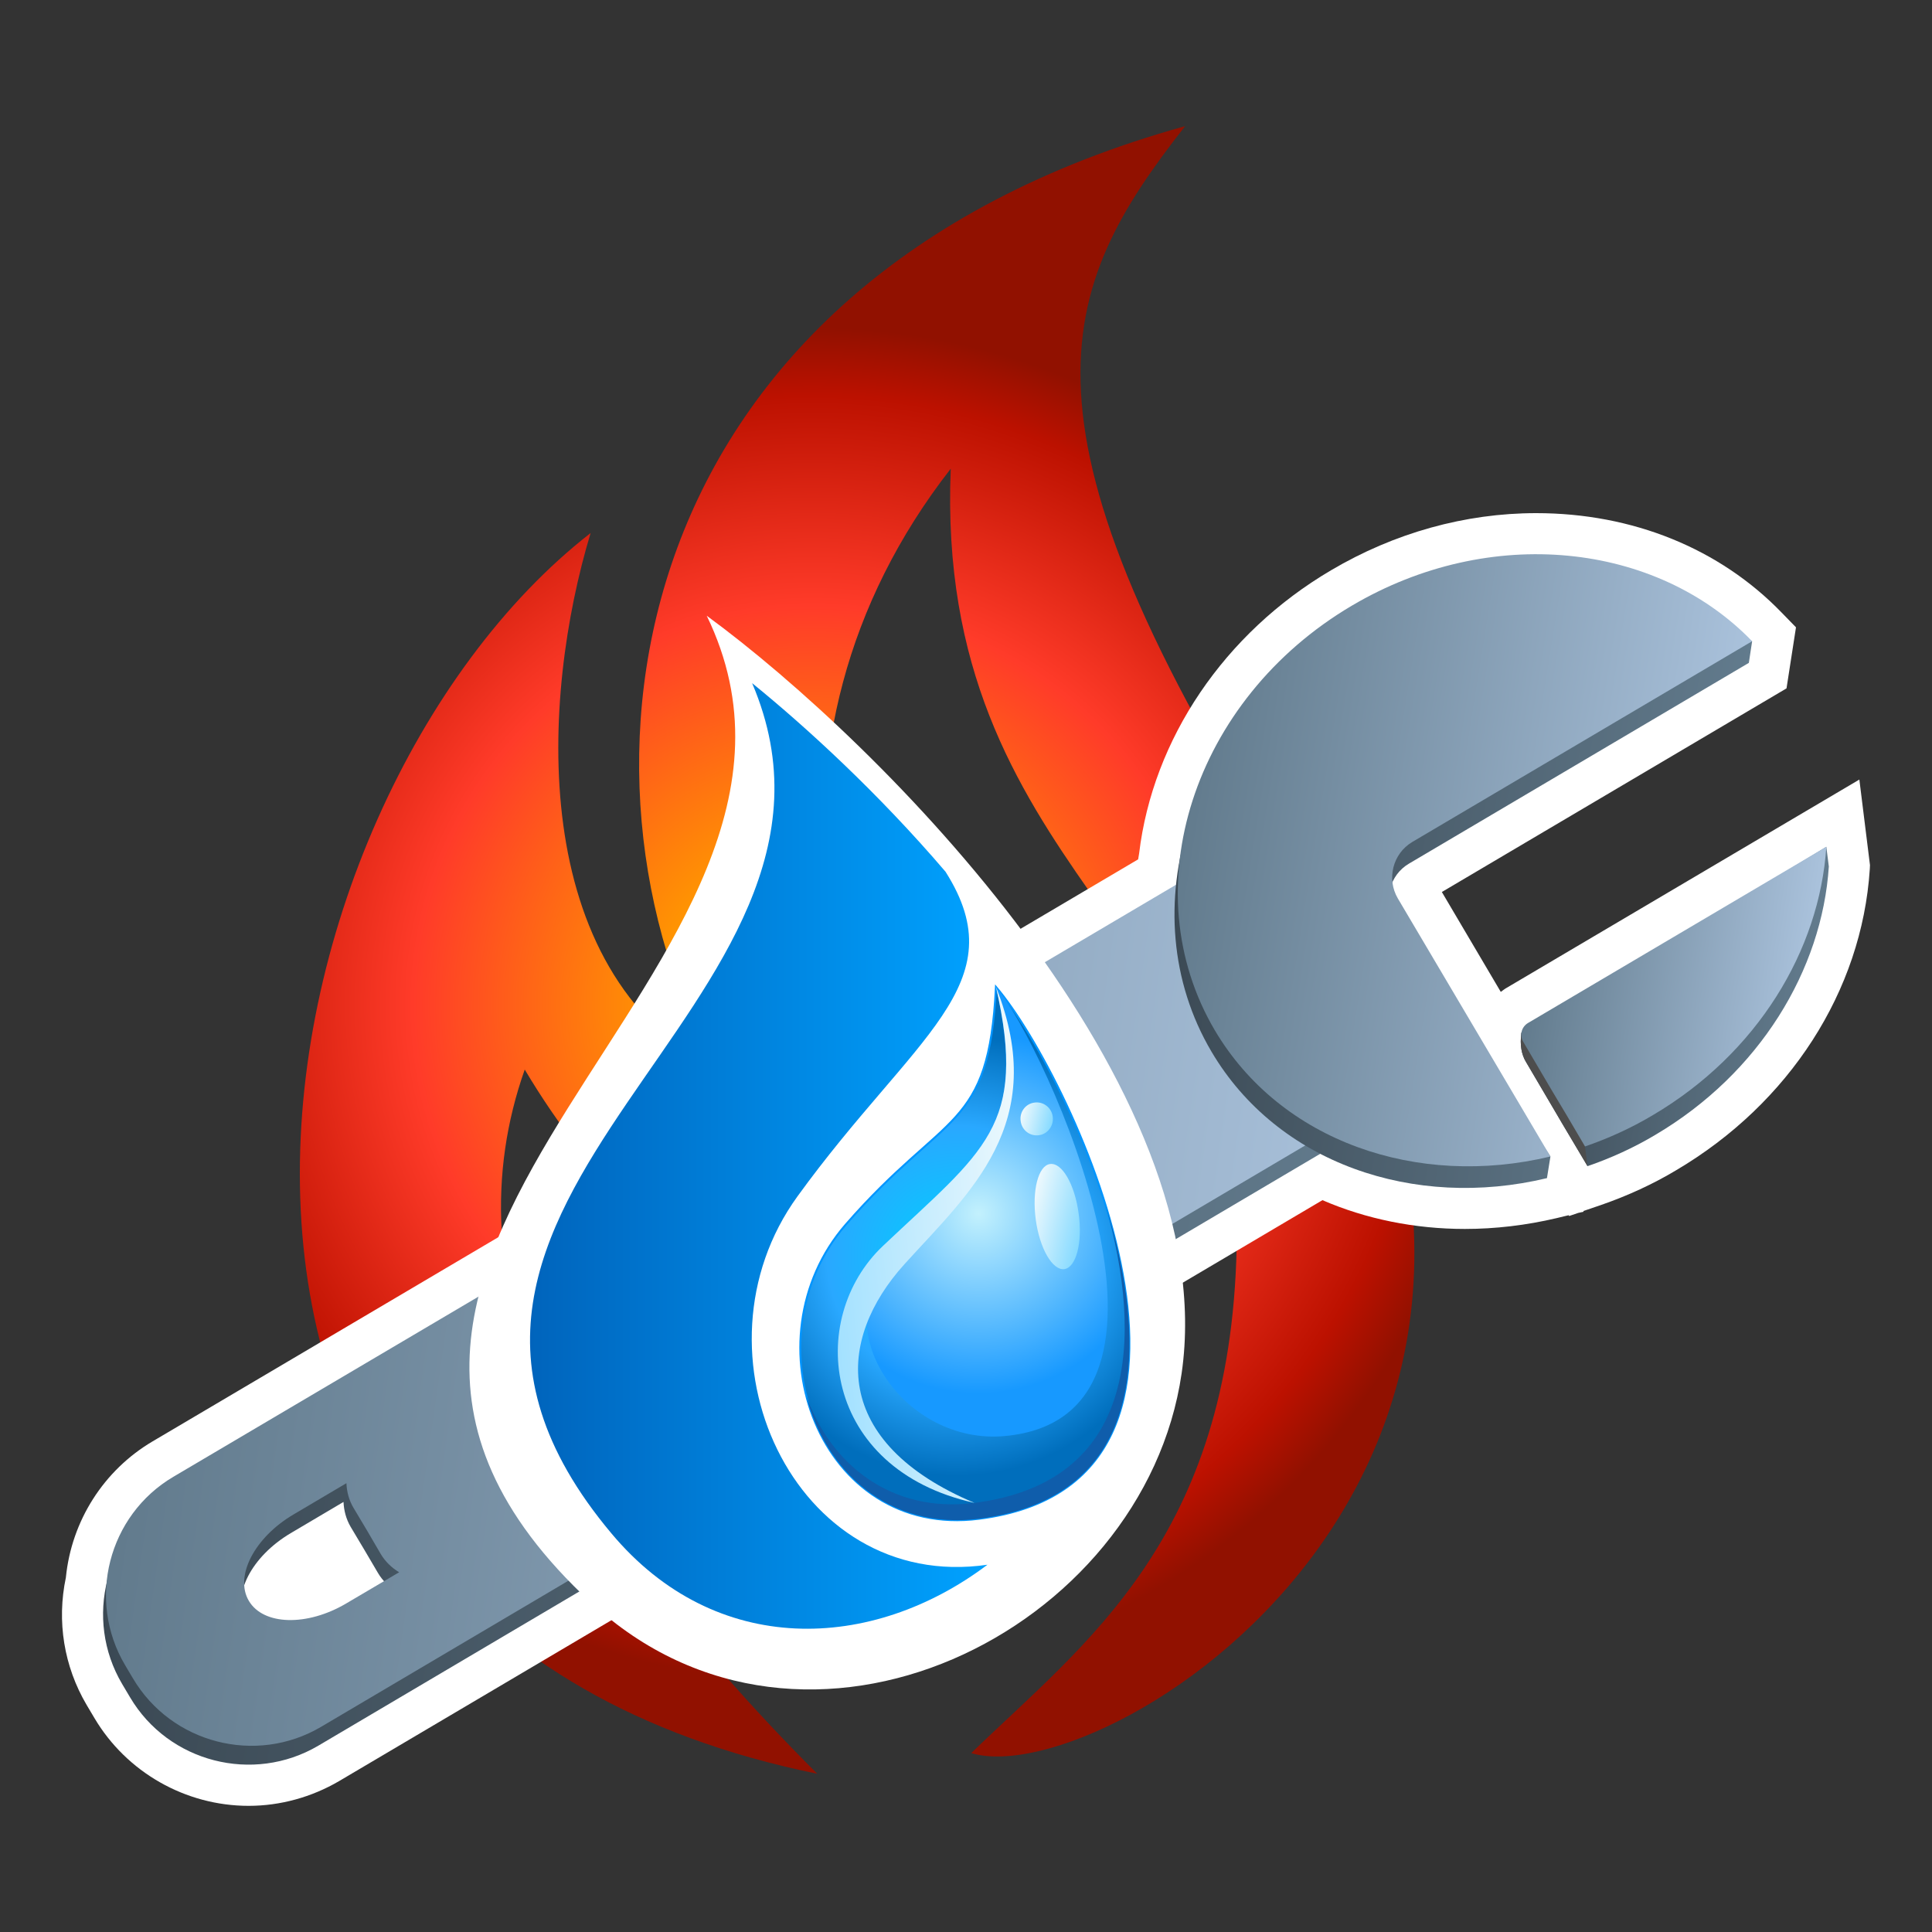 <svg version="1.2" xmlns="http://www.w3.org/2000/svg" viewBox="0 0 1000 1000" width="300" height="300"><rect x="0" y="0" width="1000" height="1000" fill="#333333" stroke="none"/><defs><linearGradient id="P" gradientUnits="userSpaceOnUse"/><radialGradient id="g1" cx="0" cy="0" r="1" href="#P" gradientTransform="matrix(341.009,-76.159,76.159,341.009,420.861,520.339)"><stop stop-color="#ffd685"/><stop offset=".21" stop-color="#f90"/><stop offset=".59" stop-color="#ff3b29"/><stop offset=".9" stop-color="#bc1100"/><stop offset="1" stop-color="#911100"/></radialGradient><linearGradient id="g2" x2="1" href="#P" gradientTransform="matrix(612.13,94.972,-82.183,529.7,124.533,371.148)"><stop stop-color="#3b4954"/><stop offset="1" stop-color="#627b8d"/></linearGradient><linearGradient id="g3" x2="1" href="#P" gradientTransform="matrix(612.131,94.972,-82.183,529.701,126.048,361.387)"><stop stop-color="#627b8d"/><stop offset="1" stop-color="#aac2dc"/></linearGradient><linearGradient id="g4" x2="1" href="#P" gradientTransform="matrix(142.902,22.171,-27.954,180.175,805.774,416.626)"><stop stop-color="#3b4954"/><stop offset="1" stop-color="#627b8d"/></linearGradient><linearGradient id="g5" x2="1" href="#P" gradientTransform="matrix(140.113,21.739,-26.44,170.415,805.777,416.626)"><stop stop-color="#627b8d"/><stop offset="1" stop-color="#aac2dc"/></linearGradient><linearGradient id="g6" x2="1" href="#P" gradientTransform="matrix(272.299,42.247,-48.936,315.409,636.891,275.123)"><stop stop-color="#3b4954"/><stop offset="1" stop-color="#627b8d"/></linearGradient><linearGradient id="g7" x2="1" href="#P" gradientTransform="matrix(272.298,42.247,-49.458,318.773,639.143,260.601)"><stop stop-color="#627b8d"/><stop offset="1" stop-color="#aac2dc"/></linearGradient><linearGradient id="g8" x2="1" href="#P" gradientTransform="matrix(-236.799,0,0,-489.376,511.109,353.647)"><stop stop-color="#00a2ff"/><stop offset="1" stop-color="#0064bc"/></linearGradient><radialGradient id="g9" cx="0" cy="0" r="1" href="#P" gradientTransform="matrix(-113.516,10.404,-10.404,-113.516,495.279,649.95)"><stop stop-color="#00d0ff"/><stop offset=".59" stop-color="#29a8ff"/><stop offset="1" stop-color="#006ebc"/></radialGradient><radialGradient id="g10" cx="0" cy="0" r="1" href="#P" gradientTransform="matrix(-92.87,8.512,-8.512,-92.87,506.47,628.113)"><stop stop-color="#c3f1fd"/><stop offset="1" stop-color="#1799ff"/></radialGradient><linearGradient id="g11" x2="1" href="#P" gradientTransform="matrix(-104.241,9.554,-24.18,-263.816,521.102,510.323)"><stop stop-color="#eef9fd"/><stop offset="1" stop-color="#a3e1ff"/></linearGradient><linearGradient id="g12" x2="1" href="#P" gradientTransform="matrix(16.372,3.83,-3.891,16.632,530.339,568.91)"><stop stop-color="#eef9fd"/><stop offset="1" stop-color="#85daff"/></linearGradient><linearGradient id="g13" x2="1" href="#P" gradientTransform="matrix(27.896,6.526,-11.832,50.572,539.183,601.132)"><stop stop-color="#eef9fd"/><stop offset="1" stop-color="#85daff"/></linearGradient></defs><style>.a{fill:url(#g1)}.b{fill:#fff}.c{fill:url(#g2)}.d{fill:url(#g3)}.e{fill:url(#g4)}.f{fill:#4d4d4d}.g{fill:url(#g5)}.h{fill:url(#g6)}.i{fill:url(#g7)}.j{fill:url(#g8)}.k{fill:url(#g9);stroke:#0095ff}.l{fill:#0f5dab}.m{fill:url(#g10)}.n{fill:url(#g11)}.o{fill:url(#g12)}.p{fill:url(#g13)}</style><path class="a" d="m613.4 65.3c-293.8 81.5-326.2 337.4-242.6 489-98.9-52.7-90.7-193.8-65.1-278.4-178.7 138.9-261.2 564.8 117.3 642.2-139-139.2-189.5-256.5-151.4-364.5 72 120.7 170.5 152.7 251.8 126.2-102.1-122.5-141-296.5-31.3-437.2-8.5 207 151.4 243.5 148 402.8-3.2 151.2-78.6 205-137.4 262 71.2 21.5 355.2-155.9 164.7-454.3-149.5-234.3-120.2-303.2-54-387.8z"/><path class="b" d="m962.4 403.5l-182.4 107.7c-1.1 0.6-2.1 1.4-3.2 2.2l-30.5-51.7 178.4-105.4 4.9-31.6-7.4-7.6c-32.1-33.2-77.2-51.5-127.1-51.5-36.7 0-73.4 10.2-106.2 29.6-55.2 32.5-92.2 87.3-99.3 146.6q-0.3 1.5-0.5 3l-510.2 301.3c-25.2 14.9-41.9 41.1-44.8 70.4-4.8 22.7-1 46 10.7 65.9l4.1 6.9c16.6 28 47.1 45.4 79.8 45.4 16.4 0 32.6-4.5 46.8-12.8l509-300.7c22.6 9.8 47.9 14.9 73.7 14.9 15.8 0 31.8-1.9 47.5-5.6l6.2-1.5 0.3 0.4 4.7-1.6 2.7-0.6v-0.4l9.1-3.1c13.8-4.8 26.9-10.8 38.9-18 58.6-34.6 96.1-92.8 100.2-155.8l0.1-2.1z"/><path fill-rule="evenodd" class="c" d="m690.8 592.8l-526.1 310.8c-33.7 19.8-77.5 8.6-97.4-25.1l-4.1-6.9c-19.9-33.7-8.7-77.5 25-97.4l526.2-310.8c33.6-19.9 77.5-8.6 97.4 25.1l4.1 6.9c19.8 33.7 8.6 77.5-25.1 97.4zm-485.7 230.7c-3.8-2.2-7.1-5.3-9.5-9.4l-7-11.9-7.1-11.9c-2.4-4.1-3.5-8.5-3.7-12.9l-27.4 16.2c-20.2 12-30.6 32.1-23.1 44.8 7.5 12.7 30.1 13.3 50.3 1.3z"/><path fill-rule="evenodd" class="d" d="m692.3 583l-526.1 310.8c-33.7 19.9-77.5 8.6-97.4-25.1l-4.1-6.9c-19.9-33.7-8.7-77.5 25-97.4l526.2-310.7c33.7-19.9 77.5-8.7 97.4 25l4.1 6.9c19.9 33.7 8.6 77.5-25.1 97.4zm-485.7 230.8c-3.8-2.3-7.1-5.4-9.5-9.4l-7-12-7.1-11.9c-2.4-4-3.5-8.4-3.7-12.8l-27.4 16.2c-20.2 11.9-30.6 32-23.1 44.7 7.5 12.7 30.1 13.3 50.3 1.4z"/><path class="e" d="m946.6 448.5l-1.3-10.2-157.8 96.2c-1 6.5 0.2 11.5 2.2 14.9l15 25.5c2 3.4 5.2 8.9 7.2 12.2l9.8 16.5c11.9-4.1 23.7-9.4 35.1-16.2 54-31.9 86.3-85.4 89.8-138.9z"/><path class="f" d="m789.7 549.4l15 25.5c2 3.4 5.2 8.9 7.2 12.2l9.8 16.5-1.3-10.2 9.3-84.6-42.2 25.7c-1 6.5 0.2 11.5 2.2 14.9z"/><path class="g" d="m945.3 438.3l-154.4 91.2c-3.4 2-4.5 6.4-2.5 9.7l15 25.5c2 3.4 5.3 8.9 7.3 12.2l9.7 16.5c11.9-4.1 23.7-9.4 35.1-16.2 54.1-31.9 86.3-85.3 89.8-138.9z"/><path class="h" d="m802.5 598.6c-6-10.1-43.1-58.8-49-68.9l-31.7-53.5c-6-10.1-2.6-23.3 7.5-29.2l175.9-103.9c0.5-3.2 0.9-6.1 1.7-11.2-50.4-32.6-148.2-43.1-208.9-7.3-82.2 48.6-113.9 147-70.9 219.8 34.1 57.7 104.8 81.9 173.6 65.4z"/><path class="i" d="m776.9 555.3c-6-10.1-15.7-26.6-21.7-36.7l-31.7-53.6c-5.9-10.1-2.6-23.2 7.5-29.2l175.9-103.9c-49.5-51.2-135.6-60.7-207.2-18.4-82.2 48.5-113.9 146.9-70.9 219.8 34.1 57.6 104.9 81.8 173.7 65.3z"/><path class="b" d="m365.8 318.7c89.9 65.8 267.4 243.7 245.8 392.2-19.4 133.5-194.7 221.4-305.7 118.6-200-185.1 148.6-328 59.9-510.8z"/><path class="j" d="m389.3 353.6c28.1 22.8 65.4 57 100.1 97.6q0 0 0 0c37 58.3-16.4 84.9-76.6 168-58.6 80.8-2 205.3 98.3 190.7-59.7 45-140.6 48.4-194.7-16.3-147.1-175.5 144.6-271.9 72.9-440z"/><path class="k" d="m506.8 786.1c145.8-18.6 49.4-227.5 8.7-275.3-3.7 74.9-25.8 63.4-77.7 123-51.8 59.6-13.5 162.9 69 152.3z"/><path class="l" d="m504.4 777.9c83.9-10.7 87.6-84.5 67.8-154.3 22.4 72.1 21.9 151.4-65.4 162.5-47.1 6-79.7-25-89.5-63.8 12.1 34.8 43.4 61.2 87.1 55.6z"/><path class="m" d="m520 743.3c109.4-10 20.8-202.8-4.5-232.5 16.6 72.3-7.6 89-55.5 142.4-32.2 36 8.6 94.8 60 90.1z"/><path class="n" d="m504.4 777.9c-74.4-31.3-71.6-84.4-36.4-123.4 33.6-37.2 75.7-72.7 47.5-143.7 16.6 72.3-6.3 84.7-58.4 134-40.2 37.9-31.4 115.7 47.3 133.1z"/><path class="o" d="m544.9 578c0.6 4.7-2.6 9-7.2 9.6-4.6 0.6-8.8-2.6-9.4-7.3-0.7-4.7 2.5-9 7.1-9.6 4.6-0.7 8.9 2.6 9.5 7.3z"/><path class="p" d="m558.3 628.1c2.1 15.1-1.3 27.9-7.4 28.8-6.1 0.8-12.8-10.7-14.8-25.7-2-15 1.3-27.9 7.4-28.7 6.2-0.9 12.8 10.6 14.8 25.6z"/></svg>